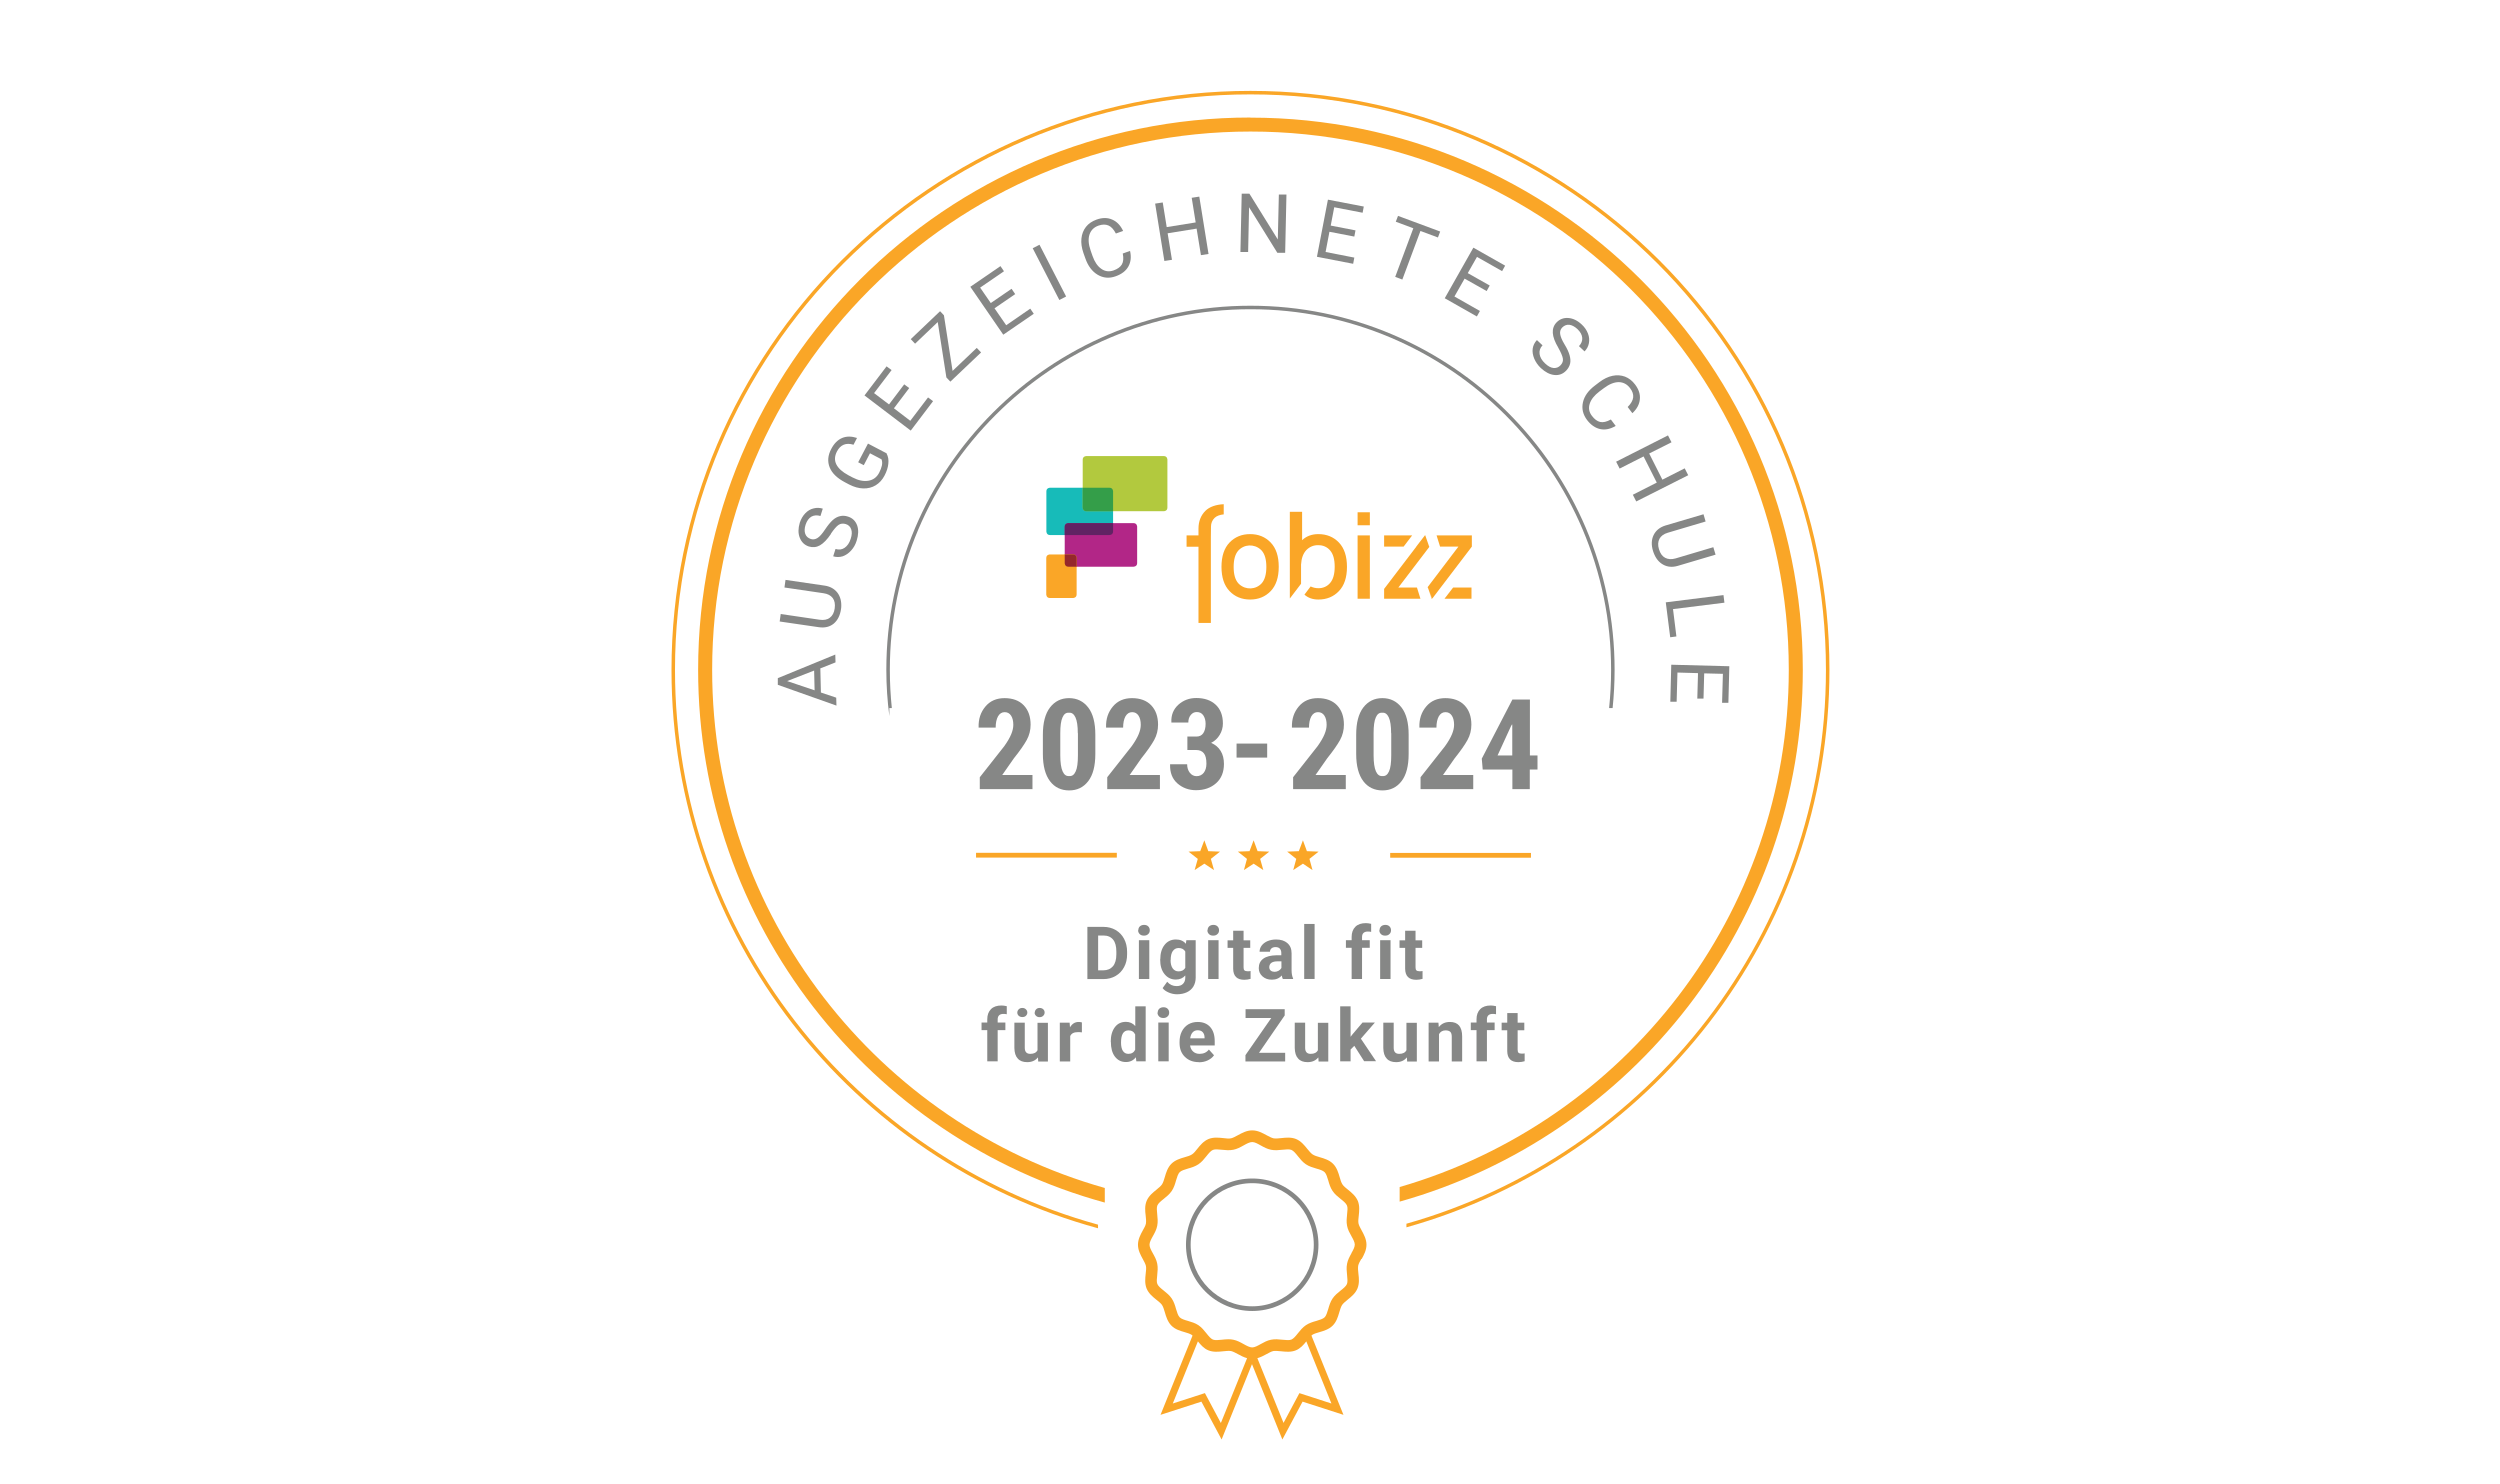 <?xml version="1.0" encoding="UTF-8"?>
<svg xmlns="http://www.w3.org/2000/svg" viewBox="0 0 214 127">
  <defs>
    <style>
      .cls-1 {
        fill: #95272b;
      }

      .cls-2 {
        fill: #868786;
      }

      .cls-3 {
        fill: #fff;
      }

      .cls-4 {
        fill: #17bbb9;
      }

      .cls-5 {
        fill: #349e49;
      }

      .cls-6 {
        fill: #faa627;
      }

      .cls-7 {
        fill: #612363;
      }

      .cls-8 {
        fill: #b22687;
      }

      .cls-9 {
        fill: #b2c93e;
      }
    </style>
  </defs>
  <g id="bg">
    <rect class="cls-3" width="214" height="127"/>
  </g>
  <g id="Layer_2" data-name="Layer 2">
    <g>
      <g>
        <path class="cls-4" d="M89.88,41.75s-.31,0-.31.31v3.43s0,.31.31.31h5.09s.31,0,.31-.31v-3.43s0-.31-.31-.31h-5.09Z"/>
        <path class="cls-8" d="M91.45,44.78s-.31,0-.31.31v3.11s0,.31.31.31h5.58s.31,0,.31-.31v-3.11s0-.31-.31-.31h-5.58Z"/>
        <path class="cls-6" d="M89.56,50.88s0,.31.31.31h1.98s.31,0,.31-.31v-3.11s0-.31-.31-.31h-1.98s-.31,0-.31.31v3.11Z"/>
        <path class="cls-9" d="M92.99,39.04s-.31,0-.31.31v4.1s0,.31.31.31h6.63s.31,0,.31-.31v-4.1s0-.31-.31-.31h-6.63Z"/>
        <path class="cls-6" d="M122.54,51.23l-.02.02h.07l-.26-.63.21.6ZM124.39,50.29l-.74.96h2.31v-.96h-1.58ZM116.21,51.25h1.05v-5.42h-1.05v5.42ZM118.48,45.83v.96h1.67l.73-.96h-2.4ZM121.97,45.83h0l-.74.96h.01l-2.76,3.62v.84h3.11l-.3-.96h-1.59l2.66-3.49h-.02s-.33-.95-.33-.95l.02-.02h-.07ZM122.97,45.83l.3.96h1.57l-2.65,3.49h.03s.12.34.12.34l.26.62,3.39-4.45v-.96h-3.02ZM116.21,44.96h1.05v-1.11h-1.05v1.11Z"/>
        <path class="cls-6" d="M114.61,50.6c.46-.48.69-1.17.69-2.08,0-.9-.23-1.6-.69-2.08-.46-.48-1.05-.72-1.76-.72-.55,0-1.02.17-1.39.52v-2.43h-1.05v7.41h.01l.95-1.25v-1.61h0v-.03c.03-.54.18-.95.45-1.24.27-.28.64-.44,1.03-.42.39-.01.76.15,1.01.45.26.3.39.76.39,1.39,0,.62-.13,1.09-.39,1.39-.25.3-.62.46-1.01.45-.23,0-.45-.05-.66-.15l-.53.7c.31.28.71.42,1.19.42.72,0,1.3-.24,1.76-.72M108.77,50.6c.46-.48.69-1.17.69-2.08s-.23-1.6-.69-2.08c-.46-.48-1.05-.72-1.76-.72s-1.3.24-1.76.72c-.46.48-.69,1.17-.69,2.08s.23,1.6.69,2.08c.46.48,1.05.72,1.76.72s1.3-.24,1.76-.72M108.4,48.53c0,.62-.13,1.09-.39,1.39-.5.56-1.36.6-1.92.1-.04-.03-.07-.07-.1-.1-.26-.3-.39-.76-.39-1.39s.13-1.09.39-1.39c.5-.56,1.36-.6,1.92-.1.04.03.07.07.1.1.26.3.39.76.39,1.39"/>
        <path class="cls-6" d="M104.75,43.16c-.66.03-1.22.22-1.57.57-.38.38-.59.89-.59,1.52v.58h-1.02v.97h1.02v6.52h1.06v-7.35s.01-.9.01-.9c0-.28.11-.55.31-.74.17-.17.46-.27.78-.3v-.88Z"/>
        <path class="cls-1" d="M92.16,48.51v-.74s0-.31-.31-.31h-.71v.74s0,.31.31.31h.71Z"/>
        <path class="cls-7" d="M95.28,45.49v-.71h-3.83s-.31,0-.31.31v.71h3.83s.31,0,.31-.31"/>
        <path class="cls-5" d="M95.28,43.76v-1.7s0-.31-.31-.31h-2.29v1.7s0,.31.31.31h2.29Z"/>
      </g>
      <g>
        <path class="cls-2" d="M88.4,67.55h-4.53v-1.02l2.09-2.65c.28-.39.48-.74.6-1.03s.18-.56.18-.8c0-.33-.06-.59-.19-.79-.13-.2-.31-.3-.55-.3s-.43.12-.57.36c-.13.24-.2.56-.2.96h-1.46v-.03c-.02-.7.17-1.28.58-1.77s.96-.72,1.64-.72,1.25.2,1.64.61c.39.41.59.96.59,1.66,0,.47-.11.91-.33,1.31s-.58.92-1.1,1.57l-1,1.43h2.59v1.2Z"/>
        <path class="cls-2" d="M93.76,64.54c0,1.02-.2,1.8-.61,2.33-.41.53-.95.79-1.63.79s-1.24-.26-1.64-.79-.61-1.3-.61-2.33v-1.65c0-1.02.2-1.79.61-2.33.41-.53.95-.8,1.63-.8s1.23.27,1.64.8c.41.53.61,1.31.61,2.33v1.65ZM92.26,62.76c0-.62-.07-1.07-.2-1.35s-.31-.42-.54-.4h-.03c-.24-.02-.42.12-.54.4-.13.28-.19.74-.19,1.35v1.9c0,.62.07,1.08.2,1.37s.31.42.55.4h.03c.23.02.41-.11.54-.4.13-.28.19-.74.19-1.37v-1.9Z"/>
        <path class="cls-2" d="M99.31,67.55h-4.53v-1.02l2.09-2.65c.28-.39.48-.74.6-1.03s.18-.56.18-.8c0-.33-.06-.59-.19-.79-.13-.2-.31-.3-.55-.3s-.43.12-.57.36c-.13.24-.2.56-.2.96h-1.46v-.03c-.02-.7.17-1.28.58-1.77s.96-.72,1.64-.72,1.25.2,1.64.61c.39.41.59.96.59,1.66,0,.47-.11.91-.33,1.31s-.58.92-1.1,1.57l-1,1.43h2.59v1.2Z"/>
        <path class="cls-2" d="M101.66,63.05h.75c.27,0,.46-.1.59-.29.13-.19.2-.46.2-.8,0-.3-.07-.54-.2-.73s-.32-.28-.56-.28c-.2,0-.37.08-.51.25-.14.17-.21.38-.21.65h-1.45v-.03c-.03-.61.17-1.1.59-1.49.42-.38.93-.58,1.54-.58.7,0,1.25.19,1.66.57.41.38.62.92.62,1.61,0,.35-.09.67-.27.97-.18.3-.42.53-.74.69.36.15.63.38.82.69.19.31.28.68.28,1.11,0,.7-.22,1.25-.67,1.65-.45.4-1.02.6-1.72.6-.61,0-1.14-.19-1.58-.57-.44-.38-.66-.92-.64-1.62v-.03h1.46c0,.29.08.54.23.73.15.19.35.29.57.29.26,0,.47-.1.62-.29.15-.19.23-.46.23-.78,0-.41-.07-.71-.22-.89-.15-.19-.37-.28-.66-.28h-.75v-1.16Z"/>
        <path class="cls-2" d="M108.47,64.85h-2.62v-1.2h2.62v1.2Z"/>
      </g>
      <g>
        <path class="cls-2" d="M93.08,83.8v-4.46h1.37c.39,0,.74.09,1.05.27s.55.43.72.75.26.7.26,1.11v.21c0,.42-.08.78-.26,1.11-.17.32-.41.57-.72.75s-.66.27-1.05.27h-1.38ZM94,80.08v2.98h.44c.36,0,.63-.12.83-.35.19-.23.29-.57.29-1.01v-.24c0-.45-.09-.8-.28-1.03-.19-.23-.46-.35-.82-.35h-.45Z"/>
        <path class="cls-2" d="M97.44,79.63c0-.13.04-.24.13-.33.09-.08.21-.13.36-.13s.27.04.36.13c.09.09.13.2.13.33s-.04.25-.14.33c-.09.09-.21.13-.36.13s-.27-.04-.36-.13-.14-.2-.14-.33ZM98.38,83.8h-.89v-3.32h.89v3.32Z"/>
        <path class="cls-2" d="M99.32,82.12c0-.51.12-.92.36-1.23s.57-.47.98-.47c.36,0,.65.12.85.37l.04-.31h.8v3.21c0,.29-.07.54-.2.76-.13.21-.32.38-.56.49s-.52.17-.84.17c-.24,0-.48-.05-.71-.15-.23-.1-.41-.22-.52-.38l.39-.54c.22.25.49.37.8.37.24,0,.42-.06.55-.19s.2-.3.2-.54v-.18c-.2.23-.47.35-.81.35-.4,0-.72-.16-.97-.47s-.37-.72-.37-1.24v-.04ZM100.2,82.18c0,.3.06.54.18.71.12.17.29.26.5.26.27,0,.46-.1.58-.3v-1.4c-.12-.2-.31-.3-.57-.3-.21,0-.38.09-.5.26-.12.17-.18.43-.18.78Z"/>
        <path class="cls-2" d="M103.37,79.63c0-.13.04-.24.13-.33.09-.08.21-.13.36-.13s.27.04.36.13c.09.09.13.2.13.33s-.04.25-.14.33c-.09.09-.21.13-.36.13s-.27-.04-.36-.13-.14-.2-.14-.33ZM104.31,83.8h-.89v-3.32h.89v3.32Z"/>
        <path class="cls-2" d="M106.45,79.67v.82h.57v.65h-.57v1.66c0,.12.02.21.07.26s.14.08.27.08c.1,0,.18,0,.26-.02v.67c-.17.05-.35.08-.54.08-.62,0-.94-.31-.95-.94v-1.79h-.48v-.65h.48v-.82h.89Z"/>
        <path class="cls-2" d="M109.81,83.8c-.04-.08-.07-.18-.09-.3-.21.24-.49.36-.84.36s-.59-.09-.81-.28c-.21-.19-.32-.42-.32-.71,0-.35.13-.62.39-.81.26-.19.64-.28,1.13-.29h.41v-.19c0-.15-.04-.28-.12-.37-.08-.09-.2-.14-.37-.14-.15,0-.27.04-.35.11s-.13.17-.13.29h-.89c0-.19.06-.37.18-.53.12-.16.29-.29.5-.38.22-.09.46-.14.73-.14.41,0,.73.1.97.31.24.21.36.49.36.87v1.44c0,.31.05.55.13.71v.05h-.89ZM109.08,83.19c.13,0,.25-.03.36-.09.11-.06.19-.14.25-.24v-.57h-.33c-.44,0-.68.15-.71.46v.05c0,.11.04.2.11.27s.18.11.32.11Z"/>
        <path class="cls-2" d="M112.53,83.8h-.89v-4.71h.89v4.71Z"/>
        <path class="cls-2" d="M115.7,83.8v-2.67h-.49v-.65h.49v-.28c0-.37.11-.66.32-.87.21-.21.51-.31.9-.31.12,0,.27.02.45.06v.69c-.08-.02-.17-.03-.28-.03-.33,0-.5.16-.5.47v.27h.66v.65h-.66v2.67h-.89Z"/>
        <path class="cls-2" d="M118.09,79.63c0-.13.04-.24.13-.33.09-.08.21-.13.36-.13s.27.04.36.13c.09.09.13.2.13.33s-.04.25-.14.33c-.09.09-.21.13-.36.13s-.27-.04-.36-.13-.14-.2-.14-.33ZM119.03,83.8h-.89v-3.32h.89v3.32Z"/>
        <path class="cls-2" d="M121.17,79.67v.82h.57v.65h-.57v1.66c0,.12.02.21.07.26s.14.08.27.08c.1,0,.18,0,.26-.02v.67c-.17.05-.35.08-.54.08-.62,0-.94-.31-.95-.94v-1.79h-.48v-.65h.48v-.82h.89Z"/>
      </g>
      <g>
        <path class="cls-2" d="M84.51,90.85v-2.67h-.49v-.65h.49v-.28c0-.37.11-.66.32-.87.21-.21.51-.31.9-.31.12,0,.27.02.45.06v.69c-.08-.02-.17-.03-.28-.03-.33,0-.5.16-.5.47v.27h.66v.65h-.66v2.67h-.89Z"/>
        <path class="cls-2" d="M88.84,90.52c-.22.27-.52.4-.91.4-.36,0-.63-.1-.81-.31-.19-.2-.28-.5-.29-.9v-2.17h.89v2.15c0,.35.16.52.47.52s.51-.1.62-.31v-2.35h.89v3.32h-.83l-.02-.34ZM87.94,86.67c0,.11-.04.2-.12.28-.08.08-.18.11-.31.11s-.23-.04-.31-.11c-.08-.08-.12-.17-.12-.27s.04-.2.12-.28c.08-.08.18-.12.31-.12s.23.04.31.12c.08.08.12.17.12.28ZM88.58,86.67c0-.11.04-.2.12-.28.08-.08.18-.11.3-.11s.22.04.3.11c.08.08.12.17.12.28s-.04.2-.12.28c-.08.08-.18.12-.31.12s-.23-.04-.31-.12c-.08-.08-.12-.17-.12-.28Z"/>
        <path class="cls-2" d="M92.59,88.37c-.12-.02-.23-.02-.32-.02-.34,0-.56.11-.66.34v2.17h-.89v-3.32h.84l.03.4c.18-.3.42-.46.74-.46.1,0,.19.01.28.04v.85Z"/>
        <path class="cls-2" d="M95.08,89.17c0-.52.12-.93.35-1.24.23-.31.55-.46.95-.46.32,0,.59.12.8.36v-1.69h.89v4.71h-.8l-.04-.35c-.22.28-.5.41-.85.41-.39,0-.7-.15-.94-.46s-.35-.74-.35-1.28ZM95.96,89.24c0,.31.05.55.16.72.11.17.27.25.47.25.27,0,.47-.12.58-.35v-1.31c-.11-.23-.3-.35-.57-.35-.43,0-.64.35-.64,1.04Z"/>
        <path class="cls-2" d="M99.1,86.68c0-.13.04-.24.13-.33.09-.08.21-.13.36-.13s.27.04.36.13c.09.09.13.2.13.33s-.04.25-.14.33c-.09.09-.21.13-.36.13s-.27-.04-.36-.13-.14-.2-.14-.33ZM100.04,90.85h-.89v-3.32h.89v3.32Z"/>
        <path class="cls-2" d="M102.62,90.92c-.49,0-.88-.15-1.19-.45-.31-.3-.46-.7-.46-1.19v-.09c0-.33.06-.63.19-.89s.31-.46.55-.61c.24-.14.51-.21.81-.21.45,0,.81.14,1.07.43.26.29.39.69.39,1.22v.36h-2.11c.03.22.12.39.26.52.14.13.33.2.55.2.34,0,.61-.12.8-.37l.44.49c-.13.19-.31.33-.54.44s-.48.16-.75.16ZM102.52,88.19c-.18,0-.32.06-.43.18s-.18.29-.21.51h1.23v-.07c0-.2-.06-.35-.16-.46-.1-.11-.25-.16-.44-.16Z"/>
        <path class="cls-2" d="M107.76,90.12h2.25v.74h-3.4v-.54l2.21-3.18h-2.2v-.75h3.35v.53l-2.2,3.2Z"/>
        <path class="cls-2" d="M112.84,90.52c-.22.27-.52.4-.91.4-.36,0-.63-.1-.81-.31-.19-.2-.28-.5-.29-.9v-2.17h.89v2.15c0,.35.16.52.47.52s.51-.1.62-.31v-2.35h.89v3.32h-.83l-.02-.34Z"/>
        <path class="cls-2" d="M115.93,89.52l-.32.32v1.01h-.89v-4.71h.89v2.61l.17-.22.85-1h1.06l-1.2,1.38,1.3,1.93h-1.02l-.85-1.33Z"/>
        <path class="cls-2" d="M120.42,90.52c-.22.27-.52.4-.91.4-.36,0-.63-.1-.81-.31-.19-.2-.28-.5-.29-.9v-2.17h.89v2.15c0,.35.16.52.47.52s.51-.1.62-.31v-2.35h.89v3.32h-.83l-.02-.34Z"/>
        <path class="cls-2" d="M123.13,87.54l.03.38c.24-.3.55-.44.95-.44.35,0,.61.1.79.31.17.21.26.51.26.93v2.14h-.89v-2.12c0-.19-.04-.33-.12-.41-.08-.08-.22-.13-.41-.13-.25,0-.44.11-.56.32v2.34h-.89v-3.32h.83Z"/>
        <path class="cls-2" d="M126.39,90.85v-2.67h-.49v-.65h.49v-.28c0-.37.11-.66.32-.87.21-.21.51-.31.9-.31.12,0,.27.02.45.06v.69c-.08-.02-.17-.03-.28-.03-.33,0-.5.16-.5.47v.27h.66v.65h-.66v2.67h-.89Z"/>
        <path class="cls-2" d="M129.91,86.72v.82h.57v.65h-.57v1.66c0,.12.02.21.07.26s.14.08.27.08c.1,0,.18,0,.26-.02v.67c-.17.05-.35.08-.54.08-.62,0-.94-.31-.95-.94v-1.79h-.48v-.65h.48v-.82h.89Z"/>
      </g>
      <g>
        <path class="cls-2" d="M115.22,67.55h-4.53v-1.02l2.09-2.65c.28-.39.48-.74.6-1.03s.18-.56.18-.8c0-.33-.06-.59-.19-.79-.13-.2-.31-.3-.55-.3s-.43.12-.57.36c-.13.24-.2.56-.2.96h-1.46v-.03c-.02-.7.17-1.28.58-1.77s.96-.72,1.64-.72,1.25.2,1.64.61c.39.41.59.96.59,1.66,0,.47-.11.91-.33,1.31s-.58.92-1.1,1.57l-1,1.43h2.59v1.2Z"/>
        <path class="cls-2" d="M120.58,64.54c0,1.02-.2,1.8-.61,2.33-.41.53-.95.79-1.63.79s-1.24-.26-1.64-.79-.61-1.3-.61-2.33v-1.65c0-1.02.2-1.79.61-2.33.41-.53.95-.8,1.63-.8s1.23.27,1.64.8c.41.53.61,1.31.61,2.33v1.65ZM119.08,62.76c0-.62-.07-1.07-.2-1.35s-.31-.42-.54-.4h-.03c-.24-.02-.42.12-.54.4-.13.28-.19.74-.19,1.35v1.9c0,.62.07,1.08.2,1.37s.31.42.55.4h.03c.23.02.41-.11.54-.4.13-.28.19-.74.19-1.37v-1.9Z"/>
        <path class="cls-2" d="M126.13,67.55h-4.53v-1.02l2.09-2.65c.28-.39.48-.74.6-1.03s.18-.56.18-.8c0-.33-.06-.59-.19-.79-.13-.2-.31-.3-.55-.3s-.43.12-.57.36c-.13.24-.2.56-.2.96h-1.46v-.03c-.02-.7.17-1.28.58-1.77s.96-.72,1.64-.72,1.25.2,1.64.61c.39.41.59.96.59,1.66,0,.47-.11.91-.33,1.31s-.58.92-1.1,1.57l-1,1.43h2.59v1.2Z"/>
        <path class="cls-2" d="M130.95,64.67h.66v1.2h-.66v1.68h-1.49v-1.68h-2.54l-.08-.93,2.62-5.06h1.5v4.79ZM128.19,64.67h1.26v-2.65h-.03s-.08.14-.08.14l-1.15,2.51Z"/>
      </g>
      <polygon class="cls-6" points="104.43 72.9 103.43 72.86 103.09 71.93 102.74 72.86 101.74 72.9 102.53 73.52 102.26 74.48 103.09 73.93 103.92 74.48 103.65 73.52 104.43 72.9"/>
      <polygon class="cls-6" points="108.65 72.9 107.65 72.86 107.31 71.93 106.96 72.86 105.96 72.9 106.74 73.52 106.48 74.48 107.31 73.93 108.14 74.48 107.87 73.52 108.65 72.9"/>
      <polygon class="cls-6" points="112.87 72.9 111.87 72.86 111.53 71.93 111.18 72.86 110.18 72.9 110.96 73.52 110.7 74.48 111.53 73.93 112.35 74.48 112.09 73.52 112.87 72.9"/>
      <rect class="cls-6" x="83.55" y="73" width="12.05" height=".41"/>
      <rect class="cls-6" x="119.01" y="73" width="12.05" height=".41" transform="translate(250.06 146.42) rotate(-180)"/>
      <path class="cls-2" d="M107.19,112.22c-3.13,0-5.67-2.54-5.67-5.67s2.54-5.67,5.67-5.67,5.67,2.54,5.67,5.67-2.54,5.67-5.67,5.67ZM107.19,101.28c-2.91,0-5.27,2.36-5.27,5.27s2.36,5.27,5.27,5.27,5.27-2.36,5.27-5.27-2.36-5.27-5.27-5.27Z"/>
      <path class="cls-6" d="M116.56,107.77c.19-.35.41-.75.41-1.22s-.22-.87-.41-1.22c-.12-.22-.23-.42-.27-.59-.04-.19-.01-.43.02-.68.04-.39.09-.84-.08-1.26-.18-.42-.53-.71-.84-.96-.2-.16-.38-.3-.48-.46-.1-.15-.17-.38-.24-.63-.11-.38-.24-.81-.56-1.13s-.75-.45-1.13-.56c-.24-.07-.47-.14-.62-.24-.15-.1-.3-.29-.46-.48-.25-.31-.53-.66-.96-.84-.42-.17-.86-.12-1.25-.08-.25.03-.49.05-.68.02-.17-.04-.38-.15-.6-.27-.35-.19-.75-.41-1.22-.41s-.87.22-1.22.41c-.22.12-.42.23-.59.27-.19.04-.42.01-.68-.02-.39-.04-.83-.09-1.25.08-.43.18-.71.53-.96.84-.16.2-.3.38-.46.48-.15.1-.38.17-.63.24-.38.11-.81.24-1.13.56s-.45.75-.56,1.13c-.07.24-.14.47-.24.63-.1.15-.29.3-.48.46-.31.25-.66.53-.84.96-.17.42-.13.86-.08,1.26.03.25.05.49.02.68-.03.17-.15.38-.27.59-.19.35-.41.75-.41,1.22s.22.87.41,1.22c.12.22.23.42.27.59.04.19.01.42-.02.68-.04.39-.09.84.08,1.26.18.43.53.71.84.96.2.16.38.3.48.45.1.15.17.38.24.62.11.38.24.81.56,1.14s.75.45,1.13.56c.24.07.47.14.62.24.02.01.04.04.06.06l-2.74,6.78,3.5-1.13,1.73,3.24,2.6-6.45,2.6,6.45,1.73-3.24,3.5,1.13-2.74-6.78s.04-.04.06-.06c.15-.1.38-.17.63-.24.38-.11.81-.24,1.13-.56s.45-.75.56-1.13c.07-.24.14-.47.24-.63.1-.15.29-.3.48-.46.31-.25.66-.53.84-.96.17-.42.13-.86.08-1.26-.03-.25-.05-.49-.02-.68.03-.17.15-.38.27-.59ZM104.5,121.8l-1.36-2.55-2.75.89,2.15-5.32c.24.29.5.61.9.77.42.17.87.12,1.26.08.25-.03.49-.05.68-.02.17.04.38.15.6.27.23.13.49.26.77.34l-2.24,5.54ZM111.23,119.25l-1.36,2.55-2.24-5.54c.28-.08.54-.21.77-.34.22-.12.42-.23.59-.27.19-.03.43,0,.68.02.39.04.83.09,1.25-.08.4-.16.67-.48.9-.77l2.15,5.32-2.75-.89ZM115.68,107.29c-.15.27-.31.56-.37.88-.07.33-.03.68,0,.98.03.3.06.58-.01.76-.08.19-.3.37-.54.56-.25.2-.5.4-.69.68-.19.28-.29.61-.37.9-.09.29-.17.57-.31.71s-.42.22-.71.31c-.29.08-.62.18-.9.37-.28.19-.48.44-.68.69-.19.24-.37.46-.56.54-.18.07-.46.04-.76.01-.3-.03-.65-.07-.98,0-.32.06-.61.22-.88.37-.27.15-.52.29-.73.29s-.47-.14-.74-.29c-.27-.15-.56-.31-.88-.37-.14-.03-.27-.04-.41-.04-.2,0-.39.02-.57.04-.3.03-.58.06-.76-.01-.19-.08-.37-.3-.56-.54-.2-.25-.4-.5-.68-.69-.28-.19-.6-.28-.9-.37-.29-.08-.57-.17-.71-.31s-.22-.42-.31-.71c-.08-.29-.18-.62-.37-.9-.19-.28-.44-.48-.69-.68-.24-.19-.46-.37-.54-.56-.08-.18-.04-.47-.01-.76.03-.3.07-.64,0-.98-.06-.32-.22-.61-.37-.88-.15-.27-.29-.52-.29-.74s.14-.47.29-.74c.15-.27.31-.56.37-.88.07-.34.03-.68,0-.98-.03-.3-.06-.58.01-.76.08-.19.3-.37.54-.56.25-.2.5-.4.69-.68.19-.28.29-.61.37-.9.09-.29.17-.57.31-.71s.42-.22.71-.31c.29-.08.62-.18.9-.37.28-.19.48-.44.68-.69.19-.24.37-.46.56-.54.18-.07.46-.04.76-.01.3.03.64.07.98,0,.32-.06.61-.22.88-.37.27-.15.52-.29.74-.29s.46.14.73.29c.27.15.56.31.88.37.33.07.68.03.98,0,.3-.03.58-.06.76.01.19.08.37.3.56.54.2.25.4.5.68.69.28.19.6.28.9.37.29.08.57.17.71.31s.22.42.31.71c.08.29.18.62.37.9.19.28.44.48.69.68.24.19.46.37.54.56.08.18.04.46.01.76-.03.3-.07.64,0,.98.06.33.22.61.37.88.15.27.29.52.29.73s-.14.47-.29.73Z"/>
      <path class="cls-6" d="M107.04,7.78c-27.33,0-49.56,22.23-49.56,49.56,0,22.81,15.49,42.06,36.51,47.8v-.31c-20.84-5.74-36.21-24.85-36.21-47.49,0-27.16,22.1-49.26,49.26-49.26s49.26,22.1,49.26,49.26c0,22.53-15.21,41.57-35.91,47.41v.31c20.86-5.85,36.21-25.02,36.21-47.72,0-27.33-22.23-49.56-49.56-49.56Z"/>
      <g>
        <path class="cls-2" d="M70.22,57.2l.05,2.08,1.31.44.02.68-5.02-1.78v-.57s4.92-2.02,4.92-2.02l.02.67-1.29.51ZM69.73,59.09l-.04-1.69-2.31.9,2.35.79Z"/>
        <path class="cls-2" d="M67.25,49.64l3.35.49c.46.07.82.27,1.08.6.25.33.36.75.33,1.25l-.02.17c-.08.54-.29.95-.62,1.23-.34.28-.76.38-1.27.31l-3.36-.49.09-.64,3.33.49c.36.05.65,0,.87-.17.23-.17.37-.43.42-.8.05-.37,0-.66-.17-.89-.17-.22-.43-.36-.79-.41l-3.34-.49.09-.65Z"/>
        <path class="cls-2" d="M71.14,45.69c-.33.49-.64.81-.95.99-.3.17-.62.2-.95.1-.37-.12-.63-.37-.78-.75s-.14-.8,0-1.28c.11-.33.26-.59.47-.81s.45-.36.71-.42c.27-.07.53-.06.79.02l-.2.63c-.29-.09-.54-.07-.77.05-.22.13-.39.36-.5.69-.1.31-.11.57-.03.79s.24.36.48.44c.19.06.38.03.57-.09s.4-.36.64-.72c.24-.36.46-.63.66-.81s.41-.29.63-.34c.21-.05.44-.04.68.04.38.12.64.37.78.75.13.37.12.81-.04,1.31-.1.33-.26.61-.48.85s-.46.4-.72.49c-.27.08-.54.08-.81,0l.2-.63c.29.09.55.06.78-.1.23-.16.41-.41.52-.77.11-.33.12-.6.04-.82-.08-.22-.23-.37-.46-.44-.23-.07-.44-.05-.62.07s-.4.38-.66.76Z"/>
        <path class="cls-2" d="M75.89,38.82c.14.26.19.55.15.88-.03.32-.14.66-.33,1.02-.19.36-.44.63-.75.82s-.67.28-1.06.27c-.39-.01-.79-.12-1.2-.33l-.38-.2c-.66-.35-1.1-.77-1.3-1.27-.2-.5-.16-1.03.14-1.59.24-.46.55-.77.93-.93.38-.16.81-.15,1.27,0l-.3.58c-.64-.2-1.12,0-1.42.58-.2.39-.22.76-.05,1.1.17.34.51.65,1.03.93l.36.19c.5.26.95.35,1.36.28.41-.07.72-.3.92-.69.11-.22.19-.42.23-.61.04-.19.03-.37-.03-.53l-.99-.52-.53,1.02-.48-.25.84-1.6,1.62.85Z"/>
        <path class="cls-2" d="M77.82,33.23l-1.3,1.72,1.4,1.07,1.52-2,.43.32-1.91,2.52-3.96-3.01,1.89-2.49.43.32-1.5,1.97,1.28.97,1.3-1.72.43.32Z"/>
        <path class="cls-2" d="M81.55,31.74l2.06-1.96.37.39-2.63,2.5-.34-.36-.74-4.74-1.94,1.85-.37-.39,2.51-2.39.33.35.74,4.76Z"/>
        <path class="cls-2" d="M86.91,25.17l-1.78,1.22,1,1.45,2.06-1.42.3.44-2.61,1.79-2.82-4.1,2.58-1.77.3.44-2.04,1.4.91,1.32,1.78-1.22.3.44Z"/>
        <path class="cls-2" d="M91.26,25.38l-.58.3-2.28-4.43.58-.3,2.28,4.43Z"/>
        <path class="cls-2" d="M96.73,21.47c.12.52.07.96-.14,1.34-.21.38-.58.66-1.09.84-.55.2-1.07.15-1.54-.13-.47-.28-.83-.75-1.06-1.42l-.16-.45c-.15-.44-.21-.85-.17-1.23.04-.39.17-.72.39-1,.22-.28.52-.48.9-.62.5-.18.95-.18,1.35,0,.4.17.71.5.93.97l-.62.22c-.19-.36-.4-.59-.64-.69-.24-.1-.52-.1-.84.01-.4.14-.65.39-.78.77-.12.37-.09.83.1,1.37l.16.46c.18.51.43.88.75,1.1.32.23.67.27,1.05.14.34-.12.58-.29.71-.51s.16-.53.08-.94l.62-.22Z"/>
        <path class="cls-2" d="M103.45,21.74l-.65.1-.37-2.27-2.48.4.37,2.27-.65.1-.79-4.91.65-.1.34,2.11,2.48-.4-.34-2.11.65-.1.79,4.91Z"/>
        <path class="cls-2" d="M110,21.64h-.66s-2.42-3.9-2.42-3.9l-.08,3.83h-.66s.11-4.99.11-4.99h.66s2.43,3.92,2.43,3.92l.09-3.85h.65s-.11,4.99-.11,4.99Z"/>
        <path class="cls-2" d="M115.92,20.25l-2.12-.41-.33,1.73,2.46.48-.1.53-3.1-.6.94-4.89,3.07.59-.1.53-2.43-.47-.3,1.57,2.12.41-.1.53Z"/>
        <path class="cls-2" d="M123.09,20.33l-1.5-.56-1.55,4.16-.61-.23,1.55-4.16-1.5-.56.19-.5,3.61,1.34-.19.5Z"/>
        <path class="cls-2" d="M127.25,24.91l-1.88-1.06-.87,1.53,2.18,1.24-.26.47-2.75-1.56,2.45-4.33,2.72,1.54-.26.47-2.15-1.22-.79,1.39,1.88,1.06-.26.47Z"/>
        <path class="cls-2" d="M133.4,29.78c-.3-.5-.46-.93-.48-1.28s.08-.65.32-.9c.27-.28.61-.41,1.01-.38.4.03.79.22,1.15.56.25.23.42.49.53.77s.13.56.08.83c-.05.27-.18.5-.37.7l-.48-.45c.21-.22.3-.46.28-.71-.02-.26-.16-.51-.41-.75-.24-.22-.47-.34-.7-.37-.23-.02-.43.06-.61.24-.14.15-.2.33-.17.55s.15.52.37.88.37.68.44.95c.07.26.09.5.04.71s-.16.41-.33.59c-.28.29-.61.42-1.01.38s-.78-.24-1.17-.6c-.25-.24-.43-.5-.56-.8-.12-.3-.17-.59-.13-.86s.16-.52.36-.73l.48.45c-.21.22-.29.47-.25.75.04.28.2.55.47.8.25.24.49.37.72.39.23.02.43-.05.6-.23.17-.18.24-.37.2-.59s-.17-.52-.4-.93Z"/>
        <path class="cls-2" d="M138.3,36.46c-.46.27-.9.36-1.32.27s-.8-.35-1.13-.78c-.35-.47-.47-.97-.35-1.51.12-.54.47-1.02,1.03-1.44l.38-.29c.37-.28.74-.46,1.12-.54.38-.08.74-.05,1.07.07.33.13.62.35.86.67.32.42.46.85.41,1.28-.04.43-.26.83-.64,1.18l-.4-.53c.28-.28.44-.56.47-.82.03-.26-.06-.53-.27-.8-.25-.33-.57-.5-.96-.51-.39,0-.82.17-1.27.51l-.39.29c-.43.33-.71.67-.83,1.05-.12.37-.06.72.19,1.04.22.29.45.46.7.52s.56-.01.92-.21l.4.53Z"/>
        <path class="cls-2" d="M140.07,42.94l-.3-.59,2.05-1.04-1.13-2.24-2.05,1.04-.3-.59,4.44-2.25.3.59-1.91.96,1.13,2.24,1.91-.97.3.59-4.44,2.24Z"/>
        <path class="cls-2" d="M146.85,47.48l-3.24.96c-.45.13-.86.1-1.23-.1-.37-.2-.64-.53-.82-1l-.06-.17c-.16-.52-.14-.98.05-1.37.19-.39.53-.67,1.02-.82l3.25-.96.18.62-3.23.96c-.35.1-.59.28-.72.52-.13.25-.15.55-.04.9.11.36.28.6.53.73.25.13.54.15.89.05l3.23-.96.19.63Z"/>
        <path class="cls-2" d="M143.21,52.14l.29,2.34-.53.07-.38-2.99,4.94-.62.08.65-4.41.55Z"/>
        <path class="cls-2" d="M145.29,59.78l.06-2.16-1.76-.05-.07,2.5h-.54s.08-3.17.08-3.17l4.97.13-.08,3.13h-.54s.07-2.48.07-2.48l-1.6-.04-.06,2.16h-.54Z"/>
      </g>
      <path class="cls-2" d="M76.12,60.61h.22c-.11-1.07-.17-2.16-.17-3.27,0-17.02,13.85-30.87,30.87-30.87s30.87,13.85,30.87,30.87c0,1.1-.06,2.19-.17,3.27h.3c.11-1.07.17-2.16.17-3.27,0-17.19-13.98-31.17-31.17-31.17s-31.17,13.98-31.17,31.17c0,1.34.09,2.66.26,3.96v-.69Z"/>
      <path class="cls-6" d="M107.04,10.06c-26.07,0-47.28,21.21-47.28,47.28,0,21.75,14.77,40.11,34.81,45.6v-1.25c-19.37-5.46-33.61-23.27-33.61-44.35,0-25.41,20.67-46.08,46.08-46.08s46.08,20.67,46.08,46.08c0,20.98-14.1,38.71-33.31,44.27v1.25c19.88-5.59,34.51-23.87,34.51-45.51,0-26.07-21.21-47.28-47.28-47.28Z"/>
    </g>
  </g>
</svg>